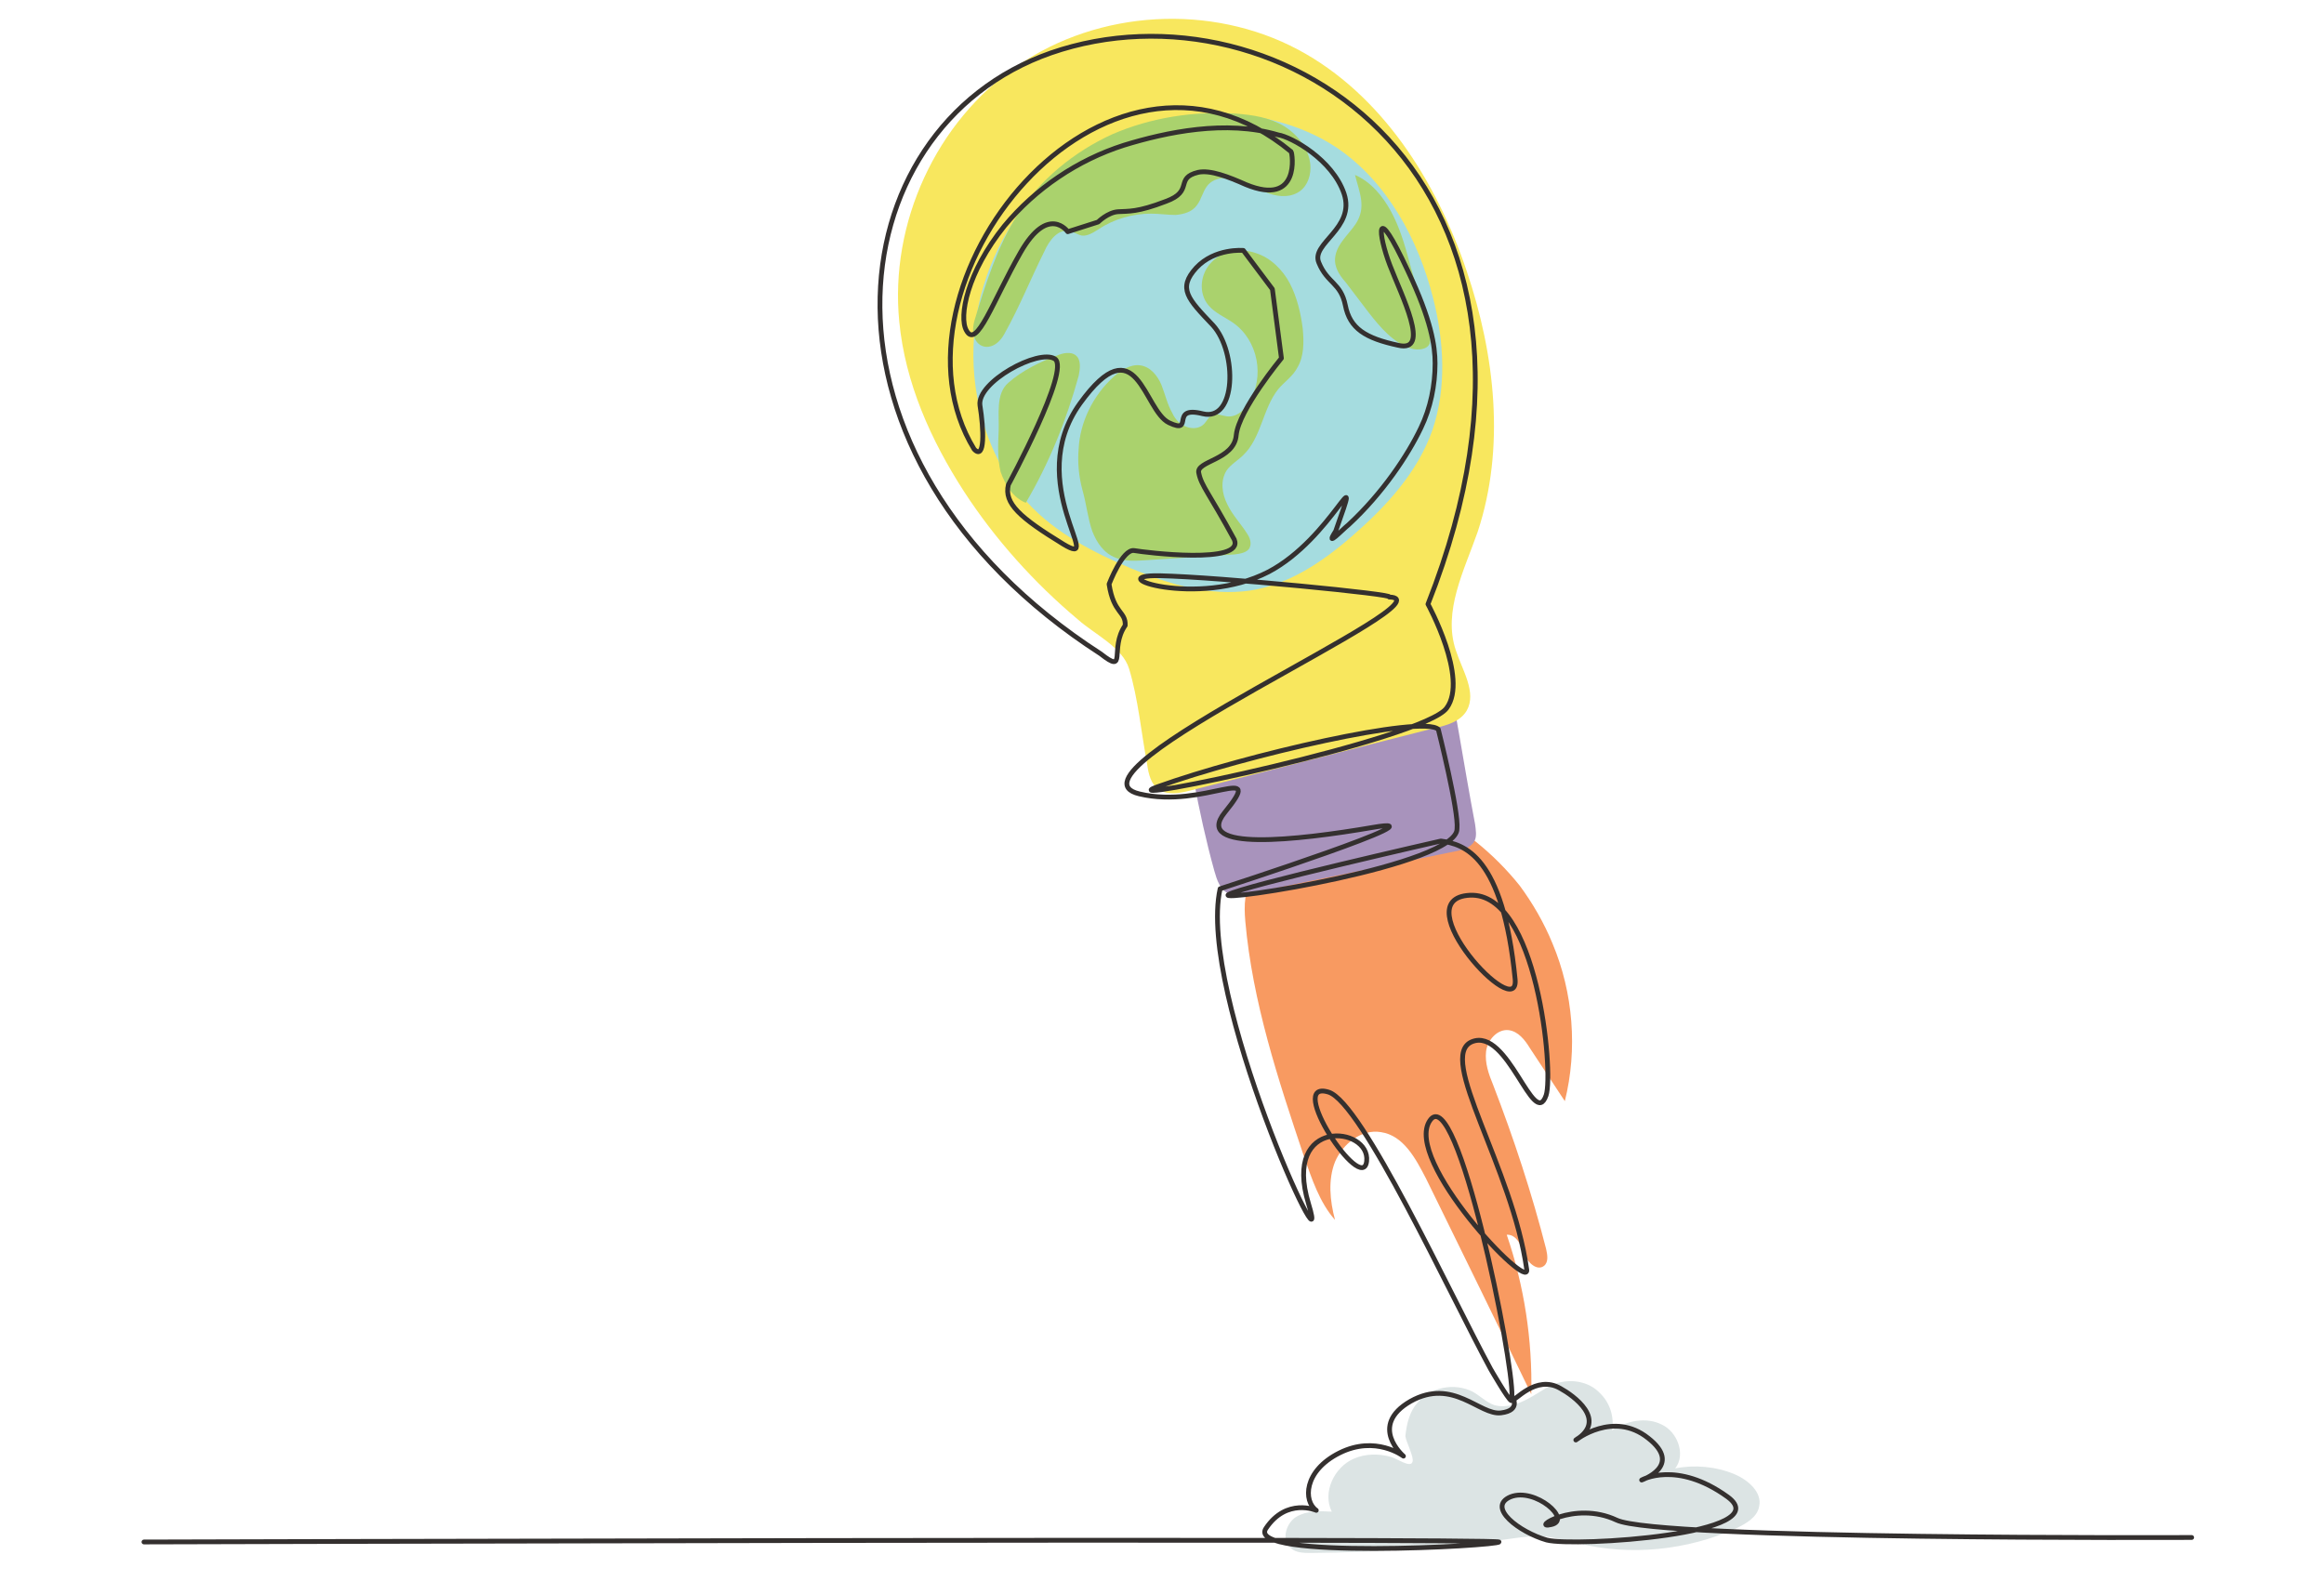 <svg xmlns="http://www.w3.org/2000/svg" xmlns:xlink="http://www.w3.org/1999/xlink" id="Layer_1" x="0px" y="0px" viewBox="0 0 360 245" style="enable-background:new 0 0 360 245;" xml:space="preserve"><style type="text/css">	.st0{fill:#DCE4E4;}	.st1{fill:#F89A61;}	.st2{fill:#A893BC;}	.st3{fill:#F8E75E;}	.st4{fill:#A5DCDF;}	.st5{fill:#AAD26D;}	.st6{fill:none;stroke:#34302F;stroke-width:0.741;stroke-linecap:round;stroke-linejoin:round;}</style><g>	<path class="st0" d="M219.6,217.3c2-2.4,5.7-3.1,8.5-1.7c1.1,0.6,2.2,1.7,3.4,2.1c1.8,0.5,3.8-0.2,5.4-1.1c1.7-0.9,3.2-2.2,5.1-2.5  c2.1-0.4,4.4,0.2,5.8,1.7c1.6,1.5,2.3,3.8,1.9,5.8c2.3-1.5,5.3-2.1,7.7-0.9c2.4,1.1,3.8,4.6,2.1,6.8c3-0.6,6.3-0.3,9.2,0.9  c2.1,0.9,4.3,2.8,3.8,5c-0.3,1.7-2.1,2.7-3.6,3.4c-7.6,3.4-16.4,4.3-24.4,2.3c-2-0.4-3.9-1-5.8-1.1c-1.4,0-2.6,0.1-4,0.3  c-10.4,1.5-21.1,2.2-31.6,2.3c-1.1,0-2.4,0-3.2-0.8c-1.5-1.3-0.6-3.9,0.9-4.8c1.7-1,3.6-0.9,5.5-0.8c-1.5-3,0.4-6.9,3.4-8.2  c1.8-0.8,3.9-0.8,5.7-0.3c0.9,0.2,3.1,1.8,3.4,0.8c0.3-0.7-1-3.1-1.1-4C217.9,220.5,218.4,218.6,219.6,217.3L219.6,217.3z"></path>	<path class="st1" d="M240.5,146.2c3.2,7.6,3.9,16.4,1.9,24.4c-1.8-2.7-3.6-5.5-5.4-8.2c-0.8-1.3-1.8-2.6-3.3-2.8  c-1.8-0.2-3.3,1.6-3.5,3.3c-0.2,1.8,0.4,3.5,1.1,5.2c3.2,8.3,6,16.8,8.2,25.4c0.2,0.9,0.4,2-0.3,2.6c-1.1,0.9-2.6-0.5-3.1-1.9  c-0.5-1.4-1.3-3-2.7-2.9c2.7,7.9,4,16.3,3.8,24.7c-5.4-11.2-10.8-22.2-16.3-33.4c-1.6-3.1-3.5-6.7-7-7.2c-3-0.5-5.9,1.8-7.1,4.6  c-1.1,2.8-0.8,6,0,9c-2.4-2.7-3.6-6.4-4.8-9.8c-4-11.9-8-24-9.1-36.5c-0.2-2.4-0.2-5,1.4-6.9c1.1-1.5,3-2.1,4.8-2.6  c7.3-2.2,14.7-4,22.2-5.3c3.2-0.5,4.7,0.4,7.3,2.5c2.5,2,4.8,4.3,6.8,6.8C237.4,139.9,239.2,143,240.5,146.2L240.5,146.2z"></path>	<path class="st2" d="M228.5,127.7c0.1,0.8,0.3,1.9-0.1,2.6c-0.5,1-1.9,1.4-3,1.6c-10.7,2.2-21.5,4.4-32.2,6.6  c-0.8,0.2-1.8,0.3-2.7,0c-1.5-0.5-2-2.2-2.4-3.6c-1.3-4.7-2.3-9.3-3.2-14.1c-0.2-1.1-0.4-2.5,0.3-3.4c0.4-0.6,1.3-0.9,1.9-1.1  c7.6-2.9,15.4-5.2,23.3-6.8c3.6-0.7,7.6-1.8,11.5-1.9c3.6-0.1,3.5,3,4.1,6C226.8,118.2,227.6,123,228.5,127.7L228.5,127.7z"></path>	<path class="st3" d="M149.3,76.1c-5.1-7.9-9.1-16.8-10-26.3c-1.5-15.2,5.7-31,18.3-39.6c12.6-8.7,30-9.7,43.5-2.5  c12.9,6.9,21.4,20.3,26.1,34.3c4.4,13,6,27.4,1.7,40.4c-2.1,6-5.4,12.3-3.4,18.3c1,3.1,3.3,6.6,1.7,9.4c-1,1.7-3.1,2.3-5,2.7  c-12.6,3.2-25.2,6.5-37.9,9.7c-1.6,0.4-3.3,0.7-4.7-0.1c-1.3-0.8-1.7-2.5-1.9-4c-0.9-4.8-1.4-10.2-2.8-14.8c-1-3.3-5.3-5.3-7.9-7.6  C160.2,90.3,154.1,83.5,149.3,76.1L149.3,76.1z"></path>	<path class="st4" d="M187.2,17.6c7-0.2,14.2,1.5,19.9,5.3c7.8,5.3,12.6,14.2,14.9,23.3c1.7,6.7,2.1,13.9-0.1,20.4  c-2.3,6.6-7.2,11.9-12.5,16.5c-4.6,4-9.8,7.5-15.8,8.4c-6.3,0.9-12.5-1-18.3-3.4c-5.9-2.5-11.8-5.5-16.1-10.2  c-3.8-4.1-6.3-9.4-7.5-14.8c-3.9-17,4.9-34.8,20.7-42C176.9,18.9,182.1,17.8,187.2,17.6L187.2,17.6z"></path>	<path class="st5" d="M161.8,38.9c0.7-1.6,2.1-3.5,3.9-3.1c0.6,0.1,1.3,0.6,1.9,0.7c0.9,0.1,1.8-0.5,2.6-1c2.4-1.6,5.3-2.4,8.1-2.4  c1.3,0,2.5,0.2,3.8,0.2c1.3-0.1,2.6-0.5,3.3-1.5c0.7-0.9,0.9-2.1,1.6-3c1-1.3,3-1.5,4.6-1c1.6,0.4,3,1.4,4.5,2  c1.5,0.6,3.3,0.9,4.8,0.1c1.4-0.7,2.1-2.3,2.1-3.9c0-2.6-1.8-5-4-6.4c-2.3-1.4-4.9-1.8-7.6-2c-6.5-0.4-13.1,0.6-19.1,3.2  c-5.9,2.7-11.2,7-14.7,12.5c-3.1,4.9-4.9,10.6-6.6,16.2c-1.3,4.2,2.6,5.9,4.6,2.2C157.9,47.6,159.7,43.1,161.8,38.9L161.8,38.9z"></path>	<path class="st5" d="M163.7,55.1c0.9-0.4,2.2-0.7,3,0c0.8,0.7,0.6,2.1,0.4,3.1c-1.9,6.9-4.6,13.6-8.2,19.7c-2-0.8-3.2-2.8-3.9-4.8  c-0.5-2.1-0.4-4.2-0.3-6.4c0.1-2.4-0.5-5.7,1.5-7.4C158.2,57.5,161.2,56,163.7,55.1L163.7,55.1z"></path>	<path class="st5" d="M172.6,58.3c1-0.9,2.5-1.9,4-1.7c1.6,0.2,2.7,1.6,3.3,3c0.6,1.5,0.9,3,1.7,4.4c0.4,0.9,1.1,1.7,2.1,2.1  s2.1,0.3,2.8-0.4c0.4-0.4,0.7-1.1,1.3-1.4c0.6-0.3,1.5,0.1,2.2,0.2c1.4,0.2,2.7-0.8,3.4-2.1c2.6-3.9,1.5-9.7-2.4-12.4  c-1.3-0.9-2.8-1.5-3.8-2.7c-1.6-1.9-1.3-4.9,0.5-6.7c1.7-1.8,4.5-2.2,6.8-1.4c2.3,0.7,4.2,2.6,5.3,4.7c1.1,2.1,1.7,4.6,2,7  c0.2,2.1,0.2,4.3-0.8,6c-0.7,1.4-2.1,2.3-3,3.4c-2.4,3-2.6,7.5-5.4,10.2c-0.8,0.8-2,1.5-2.6,2.4c-1,1.6-0.7,3.6,0.1,5.2  c0.8,1.7,2.1,3,3.1,4.6c0.4,0.6,0.7,1.4,0.4,2.1c-0.3,0.8-1.5,1-2.4,1.1c-4.6,0.3-9.2,0.6-13.8,0.9c-1.6,0.1-3.2,0.2-4.6-0.4  c-1.8-0.7-2.9-2.3-3.6-4.1c-0.7-2-0.9-4.2-1.5-6.3c-0.6-2.2-0.8-4.4-0.6-6.6C167.3,65.6,169.2,61.3,172.6,58.3L172.6,58.3z"></path>	<path class="st5" d="M206.8,40.5c0.1,1.3,0.9,2.4,1.7,3.3l3.5,4.6c1.8,2.3,3.8,4.7,6.6,5.6c1,0.3,2.6,0.2,2.9-0.9  c0.1-0.4,0-0.9-0.1-1.4c-1-3.8-2.1-7.5-3.1-11.2c-0.7-2.6-1.5-5.3-2.8-7.7c-1.3-2.4-3.1-4.6-5.6-5.7c0.7,2.8,1.8,5,0.1,7.6  C208.8,36.5,206.7,38.1,206.8,40.5z"></path>	<path class="st6" d="M339.5,238.2c0,0-82.7,0.4-89.1-2.7c-6.6-3.1-13.4,1.5-10.1,0.7c3.3-0.7-2.5-5.8-6.3-4.3  c-3.8,1.6,1.4,5.5,5.6,6.7c4.3,1.1,36-0.9,28-6.7c-7.9-5.7-13.3-2.6-13.3-2.6s6.5-2.2,1-6.5c-5.4-4.3-11.2,0.3-11.2,0.3  c5-3.1-0.4-6.9-2.4-8c-3.8-2.2-7.1,2.1-7.6,1.9c-0.5-0.2-3.2-4.9-3.2-4.9c-6.3-11.6-19.9-41.3-25.1-42.9  c-6.8-2.1,5.3,16.1,5.9,10.7s-13.1-6.9-9,6.6c4.1,13.4-17.3-32.6-13.7-48.8c0,0,36.1-11.7,23.6-9.5c-11.7,2-27.8,3.8-22.9-2.3  c6.5-8-3.1-0.5-13.2-2.9c-13.6-3.2,49-30.2,38.7-30.5c1.3-0.4-26.4-3.1-35.5-3.3c-9.6-0.2,5.8,5.1,16.8-0.6  c9.9-5.2,14.9-19,10.4-6.3c-1.8,2.8,1.1-0.3,2-1c5.3-4.9,9.2-10.8,11.2-15c1.5-3.1,2.2-6.6,2.2-10c0-2.7-0.6-6.7-4.2-14.3  c-5.3-11.4-4.6-5.6-2.8-0.9c1.8,4.7,6.4,13.6,1.3,12.4c-5.1-1.1-7.5-2.6-8.2-6.2c-0.7-3.5-2.8-3.4-4.1-6.6c-1.3-3,5.7-5.3,3.9-10.7  c-1.8-5.3-8.2-8.8-10.2-9.1c-8.1-2.4-17.4-0.4-23.9,1.6c-7.2,2.3-13.7,6.7-18.5,12.5c-5.8,7.2-7.1,14.1-5.9,16.2  c1.6,3,4.1-4.6,8.4-12.1c4.3-7.5,7.3-3.2,7.3-3.2l4.7-1.5c0,0,1.5-1.5,3.1-1.6s3,0.1,7.4-1.6c4.4-1.6,1.3-3.6,5-4.5  c1.9-0.4,4.7,0.7,7.4,1.9c8.5,3.5,7.2-4.9,7-5.1c-29.1-24-64.4,21.1-49.1,46.1c1.7,1.8,1.5-3.1,0.9-6.8c-0.5-3.6,9.1-8.8,11.6-7.2  c2.5,1.6-7.2,19.5-7.2,19.5c-0.7,2.9,1.8,5.1,8.5,9.2c6.8,4.1-6.3-9.4,2.6-21.8c8.9-12.3,9.8,1.1,13.8,3c4,1.9,0-2.7,5.2-1.4  s5.4-9.5,1.6-13.7c-3.9-4.1-5.5-5.7-2.6-8.9c2.9-3.1,7.3-2.7,7.3-2.7l4.5,6l1.4,10.7c0,0-6.6,8-7,11.9c-0.3,3.9-6.3,4-5.8,5.9  c0.4,2,1.6,3.1,5.5,10.3c1.6,3.9-13.8,2-15.5,1.7c-1.8-0.3-3.9,5.2-3.9,5.2c0.7,4.6,2.6,4.2,2.5,6.4c-2.5,3.6,0.4,7.7-3.8,4.4  c-47.4-30.6-41.2-81.4-7.7-93.1c35.2-12.2,84.5,19.3,58.4,85.4c0,0,6.3,11.5,2.9,16.1c-3.4,4.8-53.4,15.3-44.8,12.2  c13.6-4.9,41.1-11.2,43.5-8.9c0,0,3.2,12.7,2.9,15.4c0.1,5.6-37.5,11.5-35.4,10.2s32.9-8.3,32.9-8.3c3.6,0.5,9.6,2.2,11.5,21.4  c0.7,7.1-17.4-12.5-7-13c10.4-0.5,13,27.4,11.8,31c-1.9,5.5-5.9-10.6-11.5-8.3c-5.5,2.3,6.3,19.5,8.5,35.3c0.5,3.6-19.2-17-15-23.1  c4.2-6.2,13,37.4,12.7,42.7c0,0,1.6,2.2-1.7,2.6s-7.4-5.5-14-1.8c-6.6,3.8-1.1,8.5-1.1,8.5s-4.3-3.3-9.9-0.5  c-5.6,2.8-5.6,7.5-3.6,8.9c0,0-4.6-2-7.8,2.8c-3.3,4.9,36,2.7,36.1,2.1c0-0.6-209.9,0-209.9,0"></path></g></svg>